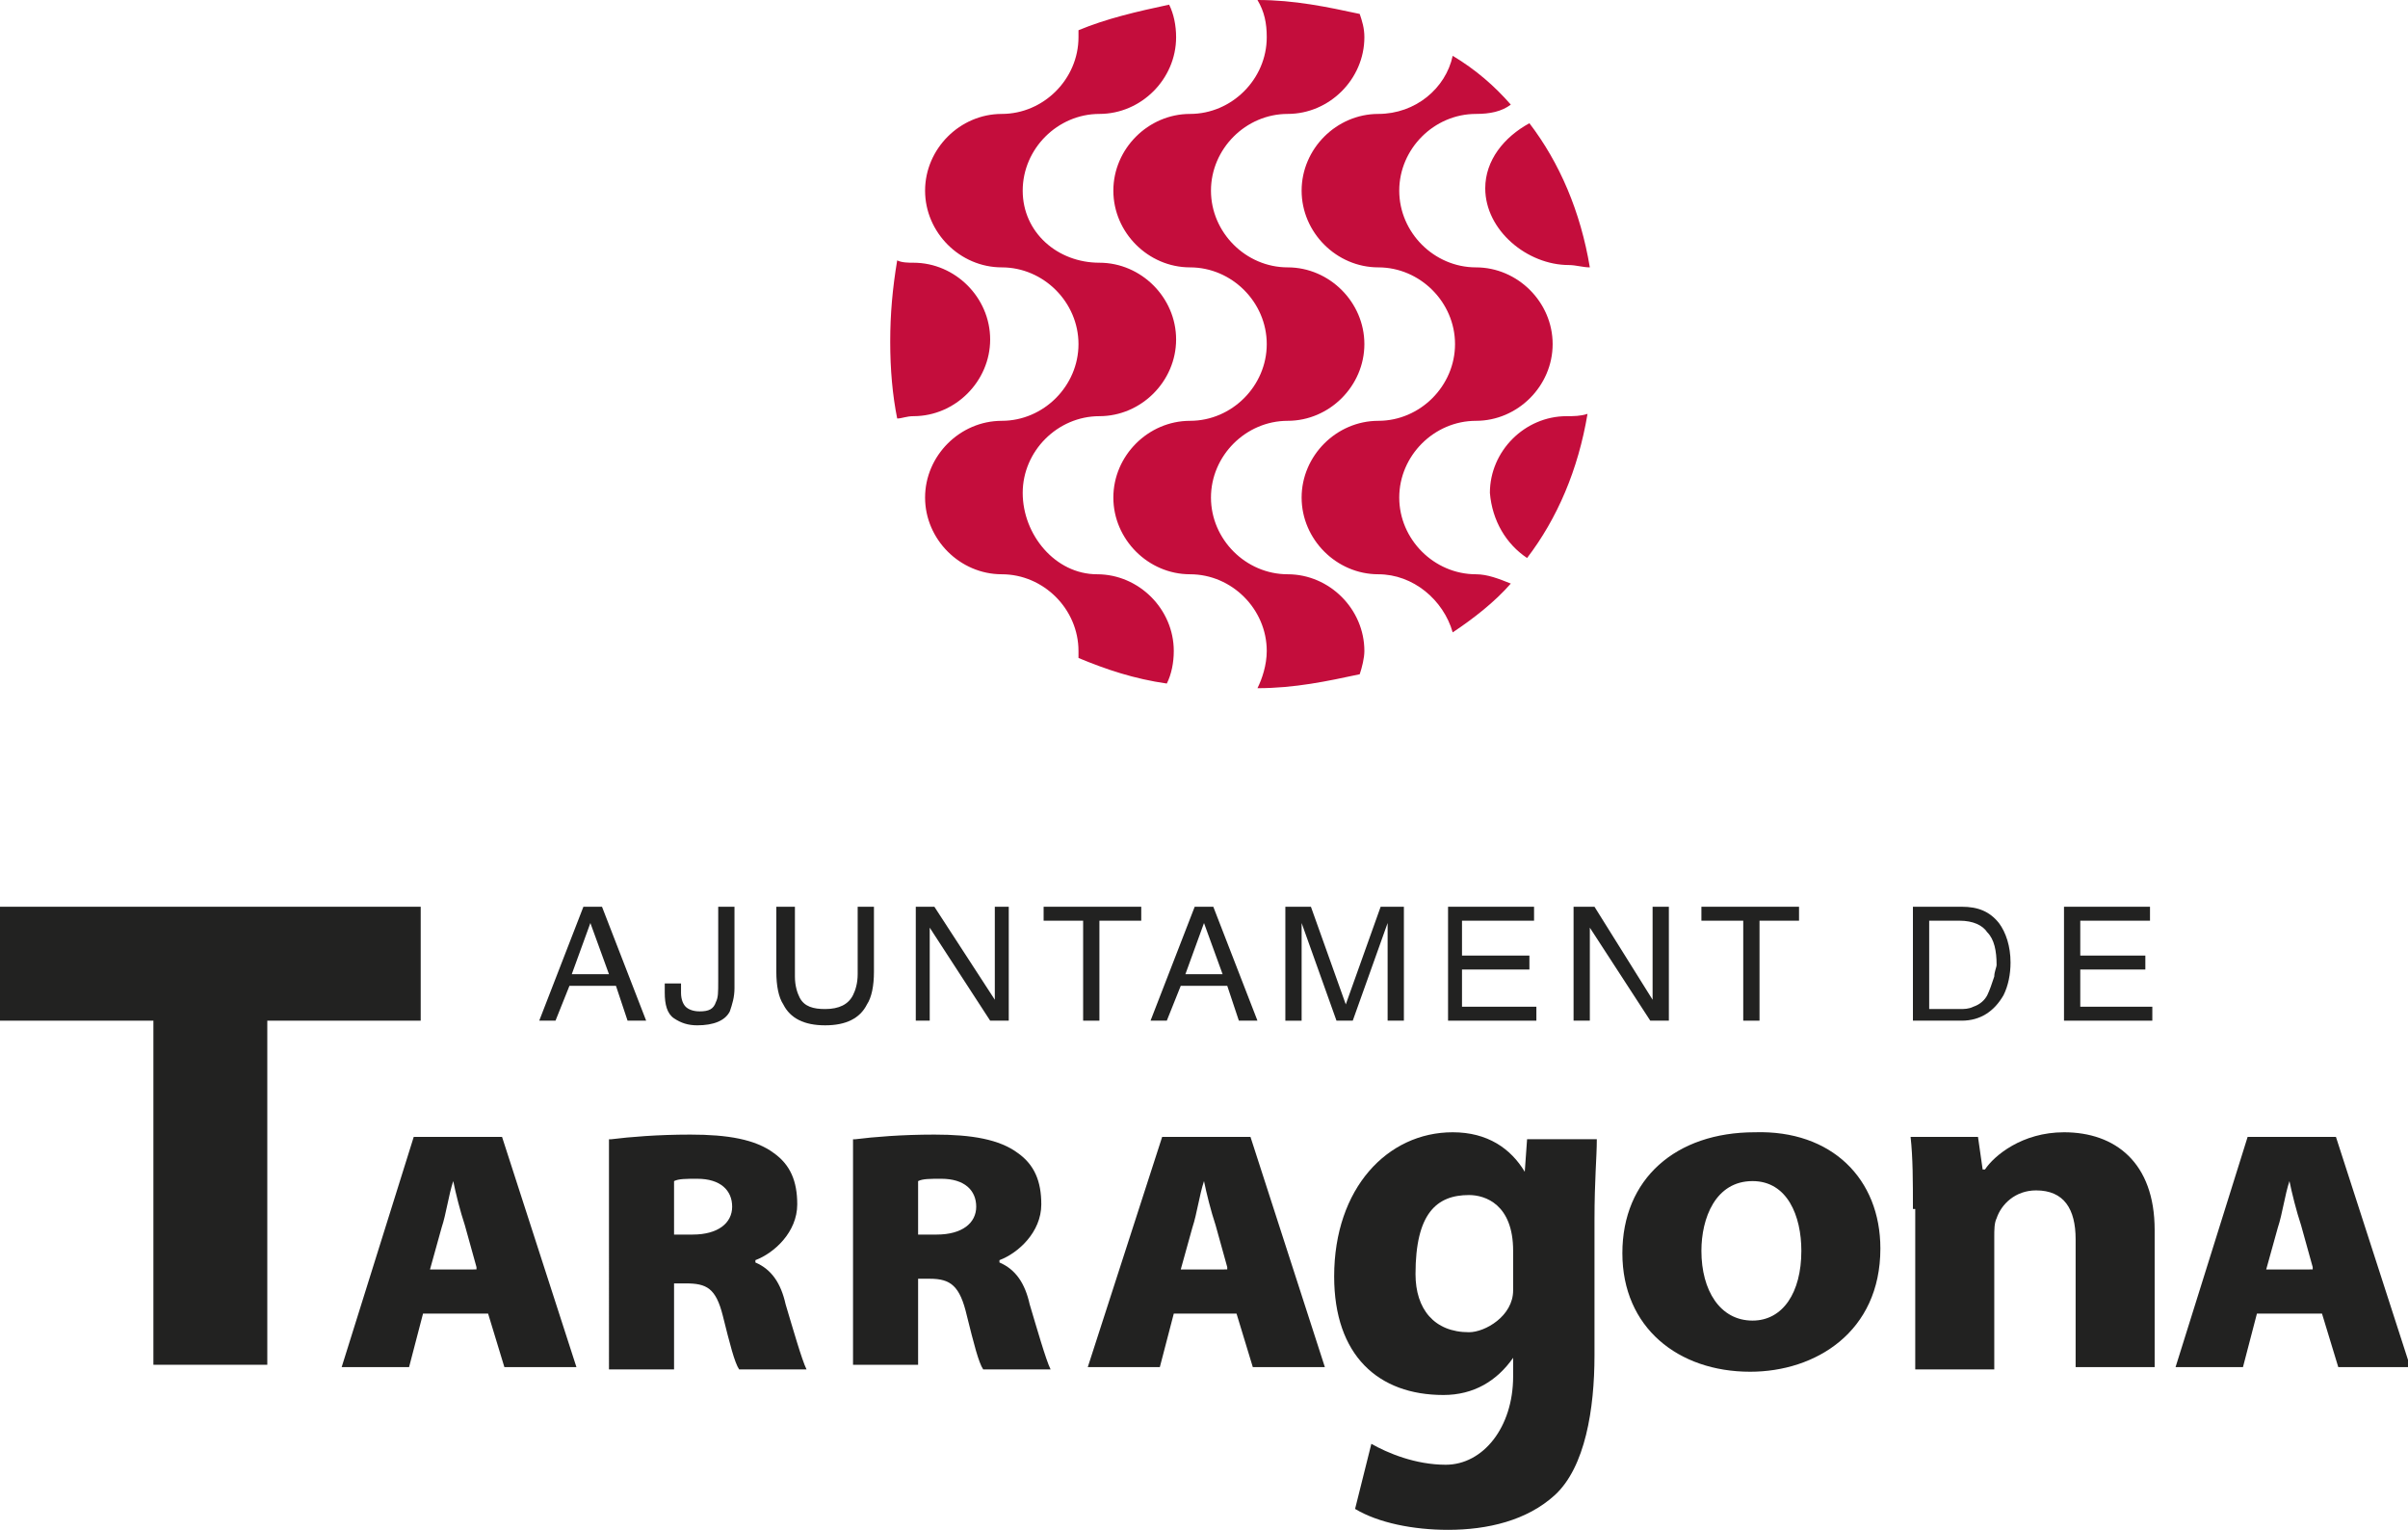 <?xml version="1.0" encoding="utf-8"?>
<!-- Generator: Adobe Illustrator 28.3.0, SVG Export Plug-In . SVG Version: 6.00 Build 0)  -->
<svg version="1.1" xmlns="http://www.w3.org/2000/svg" xmlns:xlink="http://www.w3.org/1999/xlink" x="0px" y="0px"
	 viewBox="0 0 103.6 65.8" style="enable-background:new 0 0 103.6 65.8;" xml:space="preserve">
<style type="text/css">
	.st0{clip-path:url(#SVGID_00000113326229856926878840000000406856109515844000_);fill:#FFFFFF;}
	.st1{clip-path:url(#SVGID_00000113326229856926878840000000406856109515844000_);fill:#9C9B9B;}
	.st2{clip-path:url(#SVGID_00000113326229856926878840000000406856109515844000_);fill:#222221;}
	.st3{clip-path:url(#SVGID_00000113326229856926878840000000406856109515844000_);fill:#C40D3C;}
	.st4{fill:#FFFFFF;}
	.st5{clip-path:url(#SVGID_00000047762114465777780520000001542657702596789633_);fill:#FFFFFF;}
	.st6{clip-path:url(#SVGID_00000031207098319953809110000016286434739980207014_);fill:#FFFFFF;}
	.st7{clip-path:url(#SVGID_00000003065632507144971230000004877815665436402305_);fill:#FFFFFF;}
	.st8{clip-path:url(#SVGID_00000083782981809995691970000011698271794614838170_);fill:#222221;}
	.st9{fill:#222221;}
	.st10{clip-path:url(#SVGID_00000100363900588733498140000001849025229040958365_);fill:#222221;}
	.st11{clip-path:url(#SVGID_00000054263751433134291740000013268058982449237947_);fill:#222221;}
	.st12{clip-path:url(#SVGID_00000001633811643047220740000010101243502190964925_);fill:#222221;}
	.st13{clip-path:url(#SVGID_00000158711576675953509570000016988195821415269550_);fill:#222221;}
	.st14{clip-path:url(#SVGID_00000181077362290632970160000005291517510685883574_);fill:#C40D3C;}
</style>
<g id="gu">
</g>
<g id="tgn">
	<g>
		<polygon class="st9" points="0,39 0,43.9 6.6,43.9 6.6,58.7 11.5,58.7 11.5,43.9 18.1,43.9 18.1,39 		"/>
		<g>
			<defs>
				<rect id="SVGID_00000072984540311114502730000016310460777892759212_" width="103.6" height="65.8"/>
			</defs>
			<clipPath id="SVGID_00000010273438610661185160000013578245995754361770_">
				<use xlink:href="#SVGID_00000072984540311114502730000016310460777892759212_"  style="overflow:visible;"/>
			</clipPath>
			<path style="clip-path:url(#SVGID_00000010273438610661185160000013578245995754361770_);fill:#222221;" d="M18.2,56.5l-0.6,2.3
				h-2.9l3.1-9.9h3.8l3.2,9.9h-3.1l-0.7-2.3H18.2z M20.5,54.5l-0.5-1.8c-0.2-0.6-0.4-1.4-0.5-1.9h0c-0.2,0.6-0.3,1.4-0.5,2l-0.5,1.8
				H20.5z"/>
			<path style="clip-path:url(#SVGID_00000010273438610661185160000013578245995754361770_);fill:#222221;" d="M26.3,49
				c0.8-0.1,2-0.2,3.4-0.2c1.6,0,2.8,0.2,3.6,0.8c0.7,0.5,1,1.2,1,2.2c0,1.2-1,2.1-1.8,2.4v0.1c0.7,0.3,1.1,0.9,1.3,1.8
				c0.3,1,0.7,2.4,0.9,2.8h-2.9c-0.2-0.3-0.4-1.1-0.7-2.3c-0.3-1.2-0.7-1.4-1.6-1.4h-0.5v3.7h-2.8V49z M29.1,53.1h0.7
				c1.1,0,1.7-0.5,1.7-1.2c0-0.7-0.5-1.2-1.5-1.2c-0.5,0-0.8,0-1,0.1V53.1z"/>
			<path style="clip-path:url(#SVGID_00000010273438610661185160000013578245995754361770_);fill:#222221;" d="M36.8,49
				c0.8-0.1,2-0.2,3.4-0.2c1.6,0,2.8,0.2,3.6,0.8c0.7,0.5,1,1.2,1,2.2c0,1.2-1,2.1-1.8,2.4v0.1c0.7,0.3,1.1,0.9,1.3,1.8
				c0.3,1,0.7,2.4,0.9,2.8h-2.9c-0.2-0.3-0.4-1.1-0.7-2.3C41.3,55.3,40.9,55,40,55h-0.5v3.7h-2.8V49z M39.6,53.1h0.7
				c1.1,0,1.7-0.5,1.7-1.2c0-0.7-0.5-1.2-1.5-1.2c-0.5,0-0.8,0-1,0.1V53.1z"/>
			<path style="clip-path:url(#SVGID_00000010273438610661185160000013578245995754361770_);fill:#222221;" d="M50.5,56.5l-0.6,2.3
				h-3.1l3.2-9.9h3.8l3.2,9.9h-3.1l-0.7-2.3H50.5z M52.8,54.5l-0.5-1.8c-0.2-0.6-0.4-1.4-0.5-1.9h0c-0.2,0.6-0.3,1.4-0.5,2l-0.5,1.8
				H52.8z"/>
			<path style="clip-path:url(#SVGID_00000010273438610661185160000013578245995754361770_);fill:#222221;" d="M80.9,53.7
				c0,3.6-2.8,5.3-5.6,5.3c-3.1,0-5.5-1.9-5.5-5.1c0-3.2,2.3-5.2,5.7-5.2C78.8,48.6,80.9,50.7,80.9,53.7 M73.2,53.8
				c0,1.7,0.8,3,2.2,3c1.3,0,2.1-1.2,2.1-3c0-1.5-0.6-3-2.1-3C73.8,50.8,73.2,52.4,73.2,53.8"/>
			<path style="clip-path:url(#SVGID_00000010273438610661185160000013578245995754361770_);fill:#222221;" d="M82.3,52
				c0-1.2,0-2.2-0.1-3.1h2.9l0.2,1.4h0.1c0.4-0.6,1.6-1.6,3.4-1.6c2.2,0,3.9,1.3,3.9,4.2v5.9h-3.4v-5.5c0-1.3-0.5-2.1-1.7-2.1
				c-0.9,0-1.5,0.6-1.7,1.2c-0.1,0.2-0.1,0.5-0.1,0.8v5.7h-3.4V52z"/>
			<path style="clip-path:url(#SVGID_00000010273438610661185160000013578245995754361770_);fill:#222221;" d="M97.1,56.5l-0.6,2.3
				h-2.9l3.1-9.9h3.8l3.2,9.9h-3.1l-0.7-2.3H97.1z M99.5,54.5L99,52.7c-0.2-0.6-0.4-1.4-0.5-1.9h0c-0.2,0.6-0.3,1.4-0.5,2l-0.5,1.8
				H99.5z"/>
			<path style="clip-path:url(#SVGID_00000010273438610661185160000013578245995754361770_);fill:#222221;" d="M68.6,58.3
				c0,2.3-0.4,4.8-1.7,6c-1.2,1.1-2.9,1.5-4.6,1.5c-1.5,0-3-0.3-4-0.9l0.7-2.8c0.7,0.4,1.9,0.9,3.2,0.9c1.6,0,2.9-1.6,2.9-3.8v-0.8
				h0c-0.7,1-1.7,1.6-3,1.6c-2.8,0-4.7-1.7-4.7-5.1c0-3.8,2.3-6.2,5.1-6.2c1.5,0,2.5,0.7,3.1,1.7h0l0.1-1.4h3c0,0.8-0.1,1.7-0.1,3.5
				V58.3z M63.2,51.4c-1.4,0-2.3,0.8-2.3,3.4c0,1.5,0.8,2.5,2.3,2.5c0.7,0,1.9-0.7,1.9-1.8v-1.7C65.1,51.8,63.9,51.4,63.2,51.4"/>
		</g>
		<path class="st9" d="M25.1,39h0.8l1.9,4.9H27l-0.5-1.5h-2l-0.6,1.5h-0.7L25.1,39z M26.2,41.9l-0.8-2.2l-0.8,2.2H26.2z"/>
		<g>
			<defs>
				<rect id="SVGID_00000136403942019286952560000005953436620550715325_" width="103.6" height="65.8"/>
			</defs>
			<clipPath id="SVGID_00000099622252763989152640000002069496016089064354_">
				<use xlink:href="#SVGID_00000136403942019286952560000005953436620550715325_"  style="overflow:visible;"/>
			</clipPath>
			<path style="clip-path:url(#SVGID_00000099622252763989152640000002069496016089064354_);fill:#222221;" d="M31.6,42.5
				c0,0.4-0.1,0.7-0.2,1c-0.2,0.4-0.7,0.6-1.4,0.6c-0.4,0-0.7-0.1-1-0.3c-0.3-0.2-0.4-0.6-0.4-1.1v-0.4h0.7v0.4
				c0,0.3,0.1,0.5,0.2,0.6c0.1,0.1,0.3,0.2,0.6,0.2c0.4,0,0.6-0.1,0.7-0.4c0.1-0.2,0.1-0.4,0.1-0.9V39h0.7V42.5z"/>
			<path style="clip-path:url(#SVGID_00000099622252763989152640000002069496016089064354_);fill:#222221;" d="M34.2,39V42
				c0,0.4,0.1,0.7,0.2,0.9c0.2,0.4,0.6,0.5,1.1,0.5c0.6,0,1-0.2,1.2-0.6c0.1-0.2,0.2-0.5,0.2-0.9V39h0.7v2.8c0,0.6-0.1,1.1-0.3,1.4
				c-0.3,0.6-0.9,0.9-1.8,0.9c-0.9,0-1.5-0.3-1.8-0.9c-0.2-0.3-0.3-0.8-0.3-1.4V39H34.2z"/>
		</g>
		<polygon class="st9" points="39.4,39 40.2,39 42.8,43 42.8,39 43.4,39 43.4,43.9 42.6,43.9 40,39.9 40,43.9 39.4,43.9 		"/>
		<polygon class="st9" points="49.1,39 49.1,39.6 47.3,39.6 47.3,43.9 46.6,43.9 46.6,39.6 44.9,39.6 44.9,39 		"/>
		<path class="st9" d="M51.4,39h0.8l1.9,4.9h-0.8l-0.5-1.5h-2l-0.6,1.5h-0.7L51.4,39z M52.6,41.9l-0.8-2.2L51,41.9H52.6z"/>
		<g>
			<defs>
				<rect id="SVGID_00000135689657779134466250000006654823475508669602_" width="103.6" height="65.8"/>
			</defs>
			<clipPath id="SVGID_00000115483030227099220630000015433033878471109045_">
				<use xlink:href="#SVGID_00000135689657779134466250000006654823475508669602_"  style="overflow:visible;"/>
			</clipPath>
			<path style="clip-path:url(#SVGID_00000115483030227099220630000015433033878471109045_);fill:#222221;" d="M55.4,39h1l1.5,4.2
				l1.5-4.2h1v4.9h-0.7V41c0-0.1,0-0.3,0-0.5c0-0.2,0-0.5,0-0.8l-1.5,4.2h-0.7l-1.5-4.2v0.2c0,0.1,0,0.3,0,0.6c0,0.2,0,0.4,0,0.5
				v2.9h-0.7V39z"/>
		</g>
		<polygon class="st9" points="62.3,39 66,39 66,39.6 62.9,39.6 62.9,41.1 65.8,41.1 65.8,41.7 62.9,41.7 62.9,43.3 66.1,43.3 
			66.1,43.9 62.3,43.9 		"/>
		<polygon class="st9" points="67.7,39 68.6,39 71.1,43 71.1,39 71.8,39 71.8,43.9 71,43.9 68.4,39.9 68.4,43.9 67.7,43.9 		"/>
		<polygon class="st9" points="77.4,39 77.4,39.6 75.7,39.6 75.7,43.9 75,43.9 75,39.6 73.2,39.6 73.2,39 		"/>
		<g>
			<defs>
				<rect id="SVGID_00000096020241628527603620000009883828960441076370_" width="103.6" height="65.8"/>
			</defs>
			<clipPath id="SVGID_00000095340197326778749020000003750414815465512835_">
				<use xlink:href="#SVGID_00000096020241628527603620000009883828960441076370_"  style="overflow:visible;"/>
			</clipPath>
			<path style="clip-path:url(#SVGID_00000095340197326778749020000003750414815465512835_);fill:#222221;" d="M82.3,39h2.1
				c0.7,0,1.2,0.2,1.6,0.7c0.3,0.4,0.5,1,0.5,1.7c0,0.5-0.1,1-0.3,1.4c-0.4,0.7-1,1.1-1.8,1.1h-2.1V39z M84.3,43.4
				c0.2,0,0.4,0,0.6-0.1c0.3-0.1,0.5-0.3,0.6-0.5c0.1-0.2,0.2-0.5,0.3-0.8c0-0.2,0.1-0.4,0.1-0.5c0-0.6-0.1-1.1-0.4-1.4
				c-0.2-0.3-0.6-0.5-1.2-0.5H83v3.8H84.3z"/>
		</g>
		<polygon class="st9" points="88.8,39 92.5,39 92.5,39.6 89.5,39.6 89.5,41.1 92.3,41.1 92.3,41.7 89.5,41.7 89.5,43.3 92.6,43.3 
			92.6,43.9 88.8,43.9 		"/>
		<g>
			<defs>
				<rect id="SVGID_00000178168025992137102270000010901042982080452524_" width="103.6" height="65.8"/>
			</defs>
			<clipPath id="SVGID_00000079486820704693534870000008737294262415663550_">
				<use xlink:href="#SVGID_00000178168025992137102270000010901042982080452524_"  style="overflow:visible;"/>
			</clipPath>
			<path style="clip-path:url(#SVGID_00000079486820704693534870000008737294262415663550_);fill:#C40D3C;" d="M68.4,11.5
				c-0.4-2.4-1.3-4.5-2.6-6.2c-1.1,0.6-1.9,1.6-1.9,2.8c0,1.8,1.8,3.3,3.6,3.3C67.8,11.4,68.1,11.5,68.4,11.5 M65.7,24
				c1.3-1.7,2.2-3.8,2.6-6.2c-0.3,0.1-0.6,0.1-0.9,0.1c-1.8,0-3.3,1.5-3.3,3.3C64.2,22.4,64.8,23.4,65.7,24 M62.5,2.4
				c-0.3,1.4-1.6,2.5-3.2,2.5c-1.8,0-3.3,1.5-3.3,3.3c0,1.8,1.5,3.3,3.3,3.3c1.8,0,3.3,1.5,3.3,3.3c0,1.8-1.5,3.3-3.3,3.3
				c-1.8,0-3.3,1.5-3.3,3.3s1.5,3.3,3.3,3.3c1.5,0,2.8,1.1,3.2,2.5c0.9-0.6,1.8-1.3,2.5-2.1c-0.5-0.2-1-0.4-1.5-0.4
				c-1.8,0-3.3-1.5-3.3-3.3s1.5-3.3,3.3-3.3c1.8,0,3.3-1.5,3.3-3.3c0-1.8-1.5-3.3-3.3-3.3c-1.8,0-3.3-1.5-3.3-3.3
				c0-1.8,1.5-3.3,3.3-3.3c0.6,0,1.1-0.1,1.5-0.4C64.3,3.7,63.5,3,62.5,2.4 M54.1,0c0.3,0.5,0.4,1,0.4,1.6c0,1.8-1.5,3.3-3.3,3.3
				c-1.8,0-3.3,1.5-3.3,3.3c0,1.8,1.5,3.3,3.3,3.3c1.8,0,3.3,1.5,3.3,3.3c0,1.8-1.5,3.3-3.3,3.3c-1.8,0-3.3,1.5-3.3,3.3
				s1.5,3.3,3.3,3.3c1.8,0,3.3,1.5,3.3,3.3c0,0.6-0.2,1.2-0.4,1.6c1.6,0,3-0.3,4.4-0.6c0.1-0.3,0.2-0.7,0.2-1c0-1.8-1.5-3.3-3.3-3.3
				c-1.8,0-3.3-1.5-3.3-3.3s1.5-3.3,3.3-3.3c1.8,0,3.3-1.5,3.3-3.3c0-1.8-1.5-3.3-3.3-3.3c-1.8,0-3.3-1.5-3.3-3.3
				c0-1.8,1.5-3.3,3.3-3.3c1.8,0,3.3-1.5,3.3-3.3c0-0.4-0.1-0.7-0.2-1C57.1,0.3,55.7,0,54.1,0 M46.4,1.3c0,0.1,0,0.2,0,0.3
				c0,1.8-1.5,3.3-3.3,3.3c-1.8,0-3.3,1.5-3.3,3.3c0,1.8,1.5,3.3,3.3,3.3c1.8,0,3.3,1.5,3.3,3.3c0,1.8-1.5,3.3-3.3,3.3
				c-1.8,0-3.3,1.5-3.3,3.3s1.5,3.3,3.3,3.3c1.8,0,3.3,1.5,3.3,3.3c0,0.1,0,0.2,0,0.3c1.2,0.5,2.4,0.9,3.8,1.1
				c0.2-0.4,0.3-0.9,0.3-1.4c0-1.8-1.5-3.3-3.3-3.3S44,23,44,21.2s1.5-3.3,3.3-3.3s3.3-1.5,3.3-3.3c0-1.8-1.5-3.3-3.3-3.3
				S44,10,44,8.2c0-1.8,1.5-3.3,3.3-3.3s3.3-1.5,3.3-3.3c0-0.5-0.1-1-0.3-1.4C48.9,0.5,47.6,0.8,46.4,1.3 M38.3,14.7
				c0,1.2,0.1,2.3,0.3,3.3c0.2,0,0.4-0.1,0.7-0.1c1.8,0,3.3-1.5,3.3-3.3c0-1.8-1.5-3.3-3.3-3.3c-0.2,0-0.5,0-0.7-0.1
				C38.4,12.4,38.3,13.5,38.3,14.7"/>
		</g>
	</g>
</g>
</svg>
